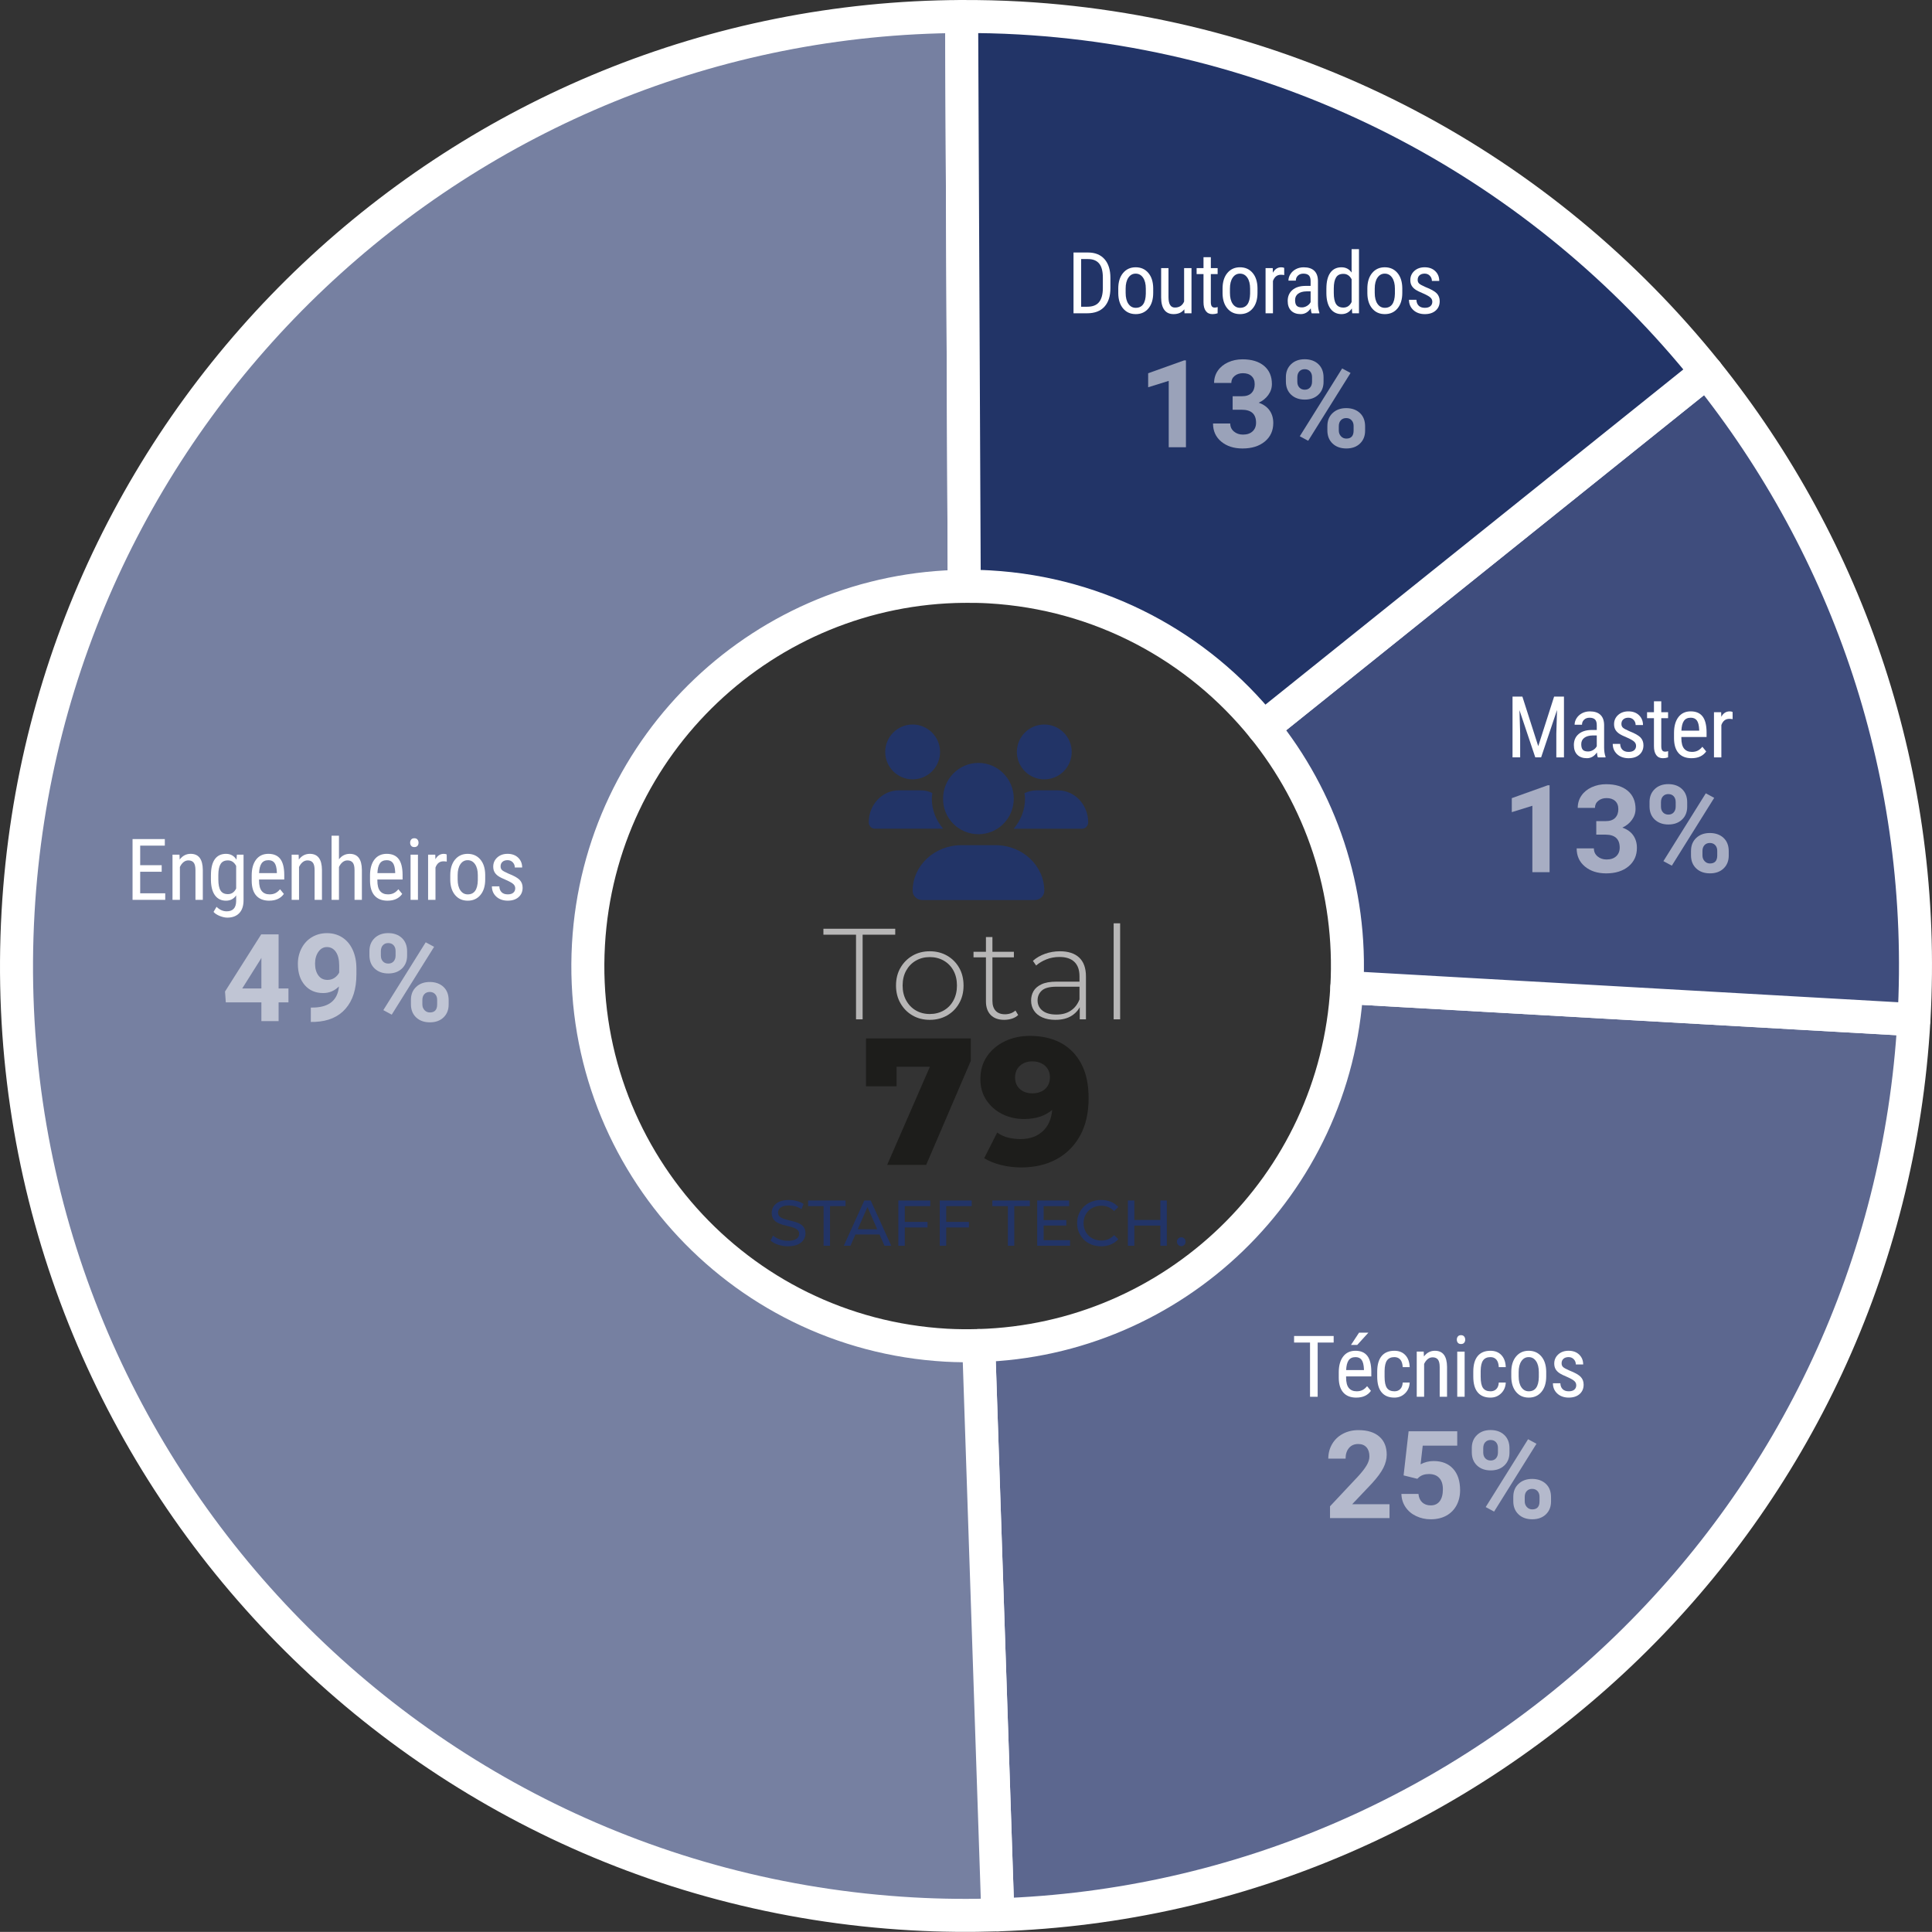 <svg xmlns="http://www.w3.org/2000/svg" id="Capa_2" viewBox="0 0 1694.99 1694.88"><rect x="0" y="0" width="1694.99" height="1694.88" fill="#333333" stroke="none"/><defs><style>.cls-1{fill:#fff;}.cls-2{fill:#b7b6b6;}.cls-3,.cls-4{fill:#223467;}.cls-5{fill:#1d1d1b;}.cls-6{opacity:.54;}.cls-7{fill:#5c678f;}.cls-7,.cls-8,.cls-4,.cls-9{stroke:#fff;stroke-linecap:round;stroke-linejoin:round;stroke-width:28.96px;}.cls-8{fill:#3f4d7d;}.cls-9{fill:#7680a1;}</style></defs><g id="Capa_1-2"><g><path class="cls-7" d="M1181.6,866.37l497.55,28.21c-24.61,434.06-377.36,771.53-803.72,785.36l-16.76-499.45c171.18-4.82,313.06-140.01,322.93-314.12Z"></path><path class="cls-9" d="M843.66,14.49C406.57,16.09,40.91,358.06,15.84,800.28c-26.04,459.31,325.19,852.77,784.5,878.81,25.25,1.43,50.29,1.66,75.09,.85l-16.76-499.45c-9.45,.27-18.98,.23-28.6-.32-183.72-10.42-324.22-167.8-313.8-351.52,10-176.4,155.49-312.86,329.69-314.25l-2.3-499.92Z"></path><path class="cls-8" d="M1181.6,866.37l497.55,28.21c12.13-213.87-57.58-413.44-181.87-568.3l-389.03,312.02c50.1,62.05,78.22,142.18,73.35,228.08Z"></path><path class="cls-4" d="M1108.25,638.3l389.03-312.02C1354.64,148.55,1140.09,29.69,894.65,15.78c-17.09-.97-34.09-1.35-50.98-1.29l2.3,499.92c7.24-.06,14.51,.03,21.83,.45,97.83,5.55,183.39,52.77,240.45,123.45Z"></path><path class="cls-3" d="M858.4,731.87c17.27,0,31.01-14,31.01-31.28s-14-31.28-31.01-31.28-31.01,14-31.01,31.28c-.27,17.27,13.75,31.28,31.01,31.28Zm15.04,9.63h-30.02c-23.61,0-42.74,17.96-42.74,40.1,0,4.45,3.82,8.03,8.54,8.03h98.42c4.72,0,8.54-3.58,8.54-8.03,0-22.14-19.13-40.1-42.74-40.1Zm42.74-57.75c13.29,0,24.06-10.77,24.06-24.06s-10.77-24.06-24.06-24.06-24.06,10.77-24.06,24.06,10.77,24.06,24.06,24.06Zm-98.69,16.84c0-1.64,.3-3.2,.48-4.79-3.28-1.8-6.89-2.43-10.71-2.43h-18.6c-14.63,0-26.49,12.57-26.49,28.06,0,3.1,2.37,5.62,5.3,5.62h60.01c-6.14-7.16-9.99-16.33-9.99-26.47Zm-16.81-16.84c13.29,0,24.06-10.77,24.06-24.06s-10.77-24.06-24.06-24.06-24.06,10.77-24.06,24.06,10.77,24.06,24.06,24.06Zm127.51,9.63h-18.6c-3.85,0-7.48,.91-10.79,2.48,.18,1.58,.48,3.12,.48,4.74,0,10.14-3.84,19.31-9.97,26.47h60.07c2.94,0,5.31-2.53,5.31-5.62,0-15.49-11.85-28.06-26.5-28.06Z"></path><g><path class="cls-2" d="M751.01,894.28v-74.25h-28.61v-5.22h63.01v5.22h-28.61v74.25h-5.79Z"></path><path class="cls-2" d="M815.72,894.73c-5.68,0-10.73-1.29-15.15-3.86-4.43-2.57-7.95-6.13-10.56-10.67s-3.92-9.72-3.92-15.55,1.3-11.11,3.92-15.61c2.61-4.5,6.13-8.04,10.56-10.61,4.43-2.57,9.48-3.86,15.15-3.86s10.75,1.29,15.21,3.86c4.46,2.57,7.98,6.11,10.56,10.61,2.57,4.5,3.86,9.71,3.86,15.61s-1.29,11.01-3.86,15.55c-2.57,4.54-6.09,8.1-10.56,10.67-4.47,2.57-9.54,3.86-15.21,3.86Zm0-5.11c4.54,0,8.63-1.04,12.26-3.12,3.63-2.08,6.47-5.01,8.51-8.8,2.04-3.78,3.07-8.13,3.07-13.06s-1.02-9.37-3.07-13.11c-2.04-3.75-4.88-6.66-8.51-8.74-3.63-2.08-7.72-3.12-12.26-3.12s-8.61,1.04-12.2,3.12c-3.6,2.08-6.43,5-8.51,8.74-2.08,3.75-3.12,8.12-3.12,13.11s1.04,9.27,3.12,13.06c2.08,3.79,4.92,6.72,8.51,8.8,3.59,2.08,7.66,3.12,12.2,3.12Z"></path><path class="cls-2" d="M854.09,839.9v-4.88h35.42v4.88h-35.42Zm27.02,54.83c-5.22,0-9.21-1.44-11.98-4.31-2.76-2.88-4.14-6.81-4.14-11.81v-56.54h5.68v55.97c0,3.79,.95,6.7,2.84,8.74,1.89,2.04,4.62,3.06,8.17,3.06s6.77-1.1,9.2-3.29l2.38,3.97c-1.51,1.44-3.35,2.5-5.51,3.18-2.16,.68-4.37,1.02-6.64,1.02Z"></path><path class="cls-2" d="M925.95,894.73c-4.39,0-8.19-.7-11.41-2.1-3.22-1.4-5.68-3.39-7.38-5.96-1.7-2.57-2.55-5.52-2.55-8.86,0-3.03,.7-5.77,2.1-8.23,1.4-2.46,3.73-4.46,6.98-6.02,3.25-1.55,7.61-2.33,13.05-2.33h21.8v4.43h-21.68c-6.13,0-10.43,1.14-12.88,3.41-2.46,2.27-3.69,5.11-3.69,8.52,0,3.79,1.44,6.81,4.31,9.08,2.88,2.27,6.92,3.41,12.15,3.41s9.21-1.14,12.66-3.41c3.44-2.27,6-5.56,7.66-9.88l1.59,3.86c-1.59,4.31-4.3,7.74-8.12,10.27-3.82,2.54-8.68,3.8-14.59,3.8Zm21.34-.45v-13.51l-.23-2.04v-22.25c0-5.52-1.49-9.72-4.48-12.6-2.99-2.88-7.36-4.31-13.11-4.31-4.09,0-7.89,.7-11.41,2.1-3.52,1.4-6.53,3.2-9.03,5.39l-2.84-4.09c2.95-2.65,6.51-4.71,10.67-6.19,4.16-1.48,8.51-2.21,13.05-2.21,7.34,0,12.98,1.86,16.92,5.56,3.93,3.71,5.9,9.23,5.9,16.58v37.58h-5.45Z"></path><path class="cls-2" d="M977.04,894.28v-84.24h5.68v84.24h-5.68Z"></path><path class="cls-5" d="M778.32,1021.99l43.28-99.39,8.4,13.32h-56.28l12.84-14.42v31.54h-26.79v-42.01h91.94v19.66l-39.16,91.31h-34.24Z"></path><path class="cls-5" d="M903.55,908.81c10.46,0,19.52,2.06,27.19,6.18,7.66,4.12,13.63,10.22,17.91,18.31,4.28,8.09,6.42,18.15,6.42,30.2,0,12.89-2.51,23.86-7.53,32.89s-11.94,15.93-20.77,20.69c-8.83,4.76-19.1,7.13-30.83,7.13-6.13,0-12.05-.71-17.75-2.14s-10.62-3.41-14.74-5.94l11.41-22.51c3.17,2.22,6.47,3.73,9.91,4.52,3.43,.79,6.95,1.19,10.54,1.19,8.56,0,15.38-2.59,20.45-7.77,5.07-5.18,7.61-12.73,7.61-22.67v-5.63c0-1.95-.16-3.94-.48-5.94l7.77,6.5c-1.9,3.91-4.39,7.19-7.45,9.83-3.07,2.64-6.66,4.65-10.78,6.02-4.12,1.37-8.82,2.06-14.11,2.06-6.97,0-13.34-1.45-19.1-4.36-5.76-2.91-10.38-6.98-13.87-12.21-3.49-5.23-5.23-11.39-5.23-18.47,0-7.71,1.96-14.4,5.87-20.05,3.91-5.65,9.14-10.04,15.7-13.16,6.55-3.12,13.84-4.68,21.88-4.68Zm2.06,22.35c-2.96,0-5.55,.58-7.77,1.74-2.22,1.16-3.99,2.77-5.31,4.83-1.32,2.06-1.98,4.57-1.98,7.53,0,4.23,1.4,7.61,4.2,10.15,2.8,2.54,6.47,3.8,11.02,3.8,3.06,0,5.76-.58,8.08-1.74,2.32-1.16,4.12-2.8,5.39-4.91,1.27-2.11,1.9-4.6,1.9-7.45s-.63-5.15-1.9-7.21c-1.27-2.06-3.07-3.7-5.39-4.91-2.33-1.21-5.07-1.82-8.24-1.82Z"></path><path class="cls-3" d="M691.3,1093.4c-3.03,0-5.92-.46-8.69-1.39-2.76-.93-4.94-2.13-6.53-3.6l2.1-4.43c1.51,1.33,3.44,2.42,5.79,3.29,2.35,.87,4.79,1.3,7.32,1.3,2.31,0,4.18-.26,5.62-.79s2.5-1.26,3.18-2.19c.68-.93,1.02-1.98,1.02-3.15,0-1.36-.45-2.46-1.33-3.29-.89-.83-2.04-1.5-3.46-2.02s-2.98-.96-4.68-1.33c-1.7-.38-3.41-.82-5.14-1.33-1.72-.51-3.29-1.16-4.71-1.96-1.42-.79-2.56-1.86-3.43-3.21-.87-1.34-1.31-3.07-1.31-5.19s.54-3.93,1.62-5.65c1.08-1.72,2.74-3.1,4.99-4.14,2.25-1.04,5.12-1.56,8.6-1.56,2.31,0,4.6,.3,6.87,.91,2.27,.61,4.24,1.48,5.9,2.61l-1.87,4.54c-1.7-1.13-3.5-1.96-5.39-2.47s-3.73-.77-5.51-.77c-2.23,0-4.07,.28-5.51,.85-1.44,.57-2.49,1.33-3.15,2.27-.66,.95-.99,2.01-.99,3.18,0,1.4,.45,2.52,1.33,3.35,.89,.83,2.04,1.5,3.46,1.99,1.42,.49,2.98,.94,4.68,1.33s3.41,.84,5.14,1.33c1.72,.49,3.29,1.13,4.71,1.93,1.42,.79,2.56,1.85,3.44,3.18,.87,1.33,1.3,3.03,1.3,5.11s-.55,3.87-1.65,5.59c-1.1,1.72-2.79,3.1-5.08,4.14s-5.18,1.56-8.66,1.56Z"></path><path class="cls-3" d="M722.57,1092.95v-34.79h-13.62v-4.94h32.87v4.94h-13.62v34.79h-5.62Z"></path><path class="cls-3" d="M740.28,1092.95l17.99-39.73h5.62l18.05,39.73h-5.96l-16.06-36.55h2.27l-16.06,36.55h-5.85Zm7.66-9.93l1.53-4.54h22.36l1.65,4.54h-25.54Z"></path><path class="cls-3" d="M793.81,1092.95h-5.68v-39.73h28.04v4.94h-22.36v34.79Zm-.57-20.95h20.49v4.88h-20.49v-4.88Z"></path><path class="cls-3" d="M830.14,1092.95h-5.68v-39.73h28.04v4.94h-22.37v34.79Zm-.57-20.95h20.49v4.88h-20.49v-4.88Z"></path><path class="cls-3" d="M884.23,1092.95v-34.79h-13.62v-4.94h32.87v4.94h-13.62v34.79h-5.62Z"></path><path class="cls-3" d="M915.62,1088.01h23.16v4.94h-28.84v-39.73h28.04v4.94h-22.36v29.86Zm-.51-17.65h20.43v4.83h-20.43v-4.83Z"></path><path class="cls-3" d="M965.97,1093.4c-3.03,0-5.82-.5-8.37-1.5-2.55-1-4.77-2.42-6.64-4.26-1.87-1.83-3.34-3.98-4.4-6.44-1.06-2.46-1.59-5.17-1.59-8.12s.53-5.66,1.59-8.12c1.06-2.46,2.54-4.61,4.43-6.44,1.89-1.83,4.12-3.25,6.67-4.26,2.55-1,5.34-1.5,8.37-1.5s5.89,.52,8.49,1.56c2.59,1.04,4.8,2.58,6.61,4.63l-3.69,3.58c-1.51-1.59-3.22-2.77-5.11-3.55-1.89-.77-3.92-1.16-6.07-1.16s-4.31,.38-6.22,1.13c-1.91,.76-3.57,1.82-4.97,3.18s-2.49,2.98-3.26,4.85-1.16,3.91-1.16,6.1,.39,4.23,1.16,6.1,1.86,3.49,3.26,4.85,3.06,2.42,4.97,3.18c1.91,.76,3.98,1.14,6.22,1.14s4.18-.39,6.07-1.16c1.89-.77,3.6-1.98,5.11-3.6l3.69,3.58c-1.82,2.04-4.02,3.6-6.61,4.66s-5.44,1.59-8.54,1.59Z"></path><path class="cls-3" d="M995.2,1092.95h-5.68v-39.73h5.68v39.73Zm23.33-17.71h-23.9v-4.94h23.9v4.94Zm-.51-22.02h5.68v39.73h-5.68v-39.73Z"></path><path class="cls-3" d="M1036.41,1093.29c-1.06,0-1.97-.37-2.72-1.11-.76-.74-1.13-1.67-1.13-2.81s.38-2.06,1.13-2.78c.76-.72,1.67-1.08,2.72-1.08s1.9,.36,2.64,1.08c.74,.72,1.11,1.65,1.11,2.78s-.37,2.07-1.11,2.81c-.74,.74-1.62,1.11-2.64,1.11Z"></path></g><g><g class="cls-6"><path class="cls-1" d="M1359.49,765.17h-15.11v-58.25l-18.04,5.6v-12.29l31.53-11.29h1.62v76.24Z"></path><path class="cls-1" d="M1400.46,720.41h8.05c3.83,0,6.68-.96,8.52-2.88,1.85-1.92,2.77-4.46,2.77-7.63s-.92-5.46-2.75-7.16-4.35-2.56-7.56-2.56c-2.89,0-5.32,.79-7.27,2.38-1.95,1.59-2.93,3.65-2.93,6.2h-15.11c0-3.97,1.07-7.54,3.21-10.69,2.14-3.15,5.14-5.62,9-7.4,3.85-1.78,8.1-2.67,12.73-2.67,8.05,0,14.36,1.93,18.93,5.78,4.57,3.85,6.85,9.16,6.85,15.92,0,3.49-1.06,6.69-3.19,9.62-2.13,2.93-4.92,5.18-8.37,6.75,4.29,1.53,7.49,3.83,9.6,6.9,2.11,3.07,3.16,6.69,3.16,10.88,0,6.76-2.47,12.18-7.4,16.26-4.93,4.08-11.46,6.12-19.58,6.12-7.6,0-13.81-2-18.64-6.01-4.83-4.01-7.24-9.31-7.24-15.9h15.11c0,2.86,1.07,5.19,3.22,7.01,2.14,1.81,4.79,2.72,7.92,2.72,3.59,0,6.41-.95,8.45-2.85,2.04-1.9,3.06-4.42,3.06-7.56,0-7.6-4.18-11.4-12.55-11.4h-8v-11.82Z"></path><path class="cls-1" d="M1447.17,703.67c0-4.67,1.52-8.46,4.55-11.37,3.03-2.91,7.01-4.37,11.92-4.37s9,1.44,12.03,4.31c3.03,2.88,4.55,6.77,4.55,11.69v3.77c0,4.71-1.52,8.49-4.55,11.35-3.03,2.86-7.01,4.29-11.92,4.29s-8.95-1.44-12-4.31c-3.05-2.88-4.58-6.75-4.58-11.64v-3.71Zm10.04,4.03c0,2.09,.6,3.77,1.8,5.05,1.2,1.27,2.78,1.91,4.73,1.91s3.5-.64,4.65-1.94c1.15-1.29,1.73-3.01,1.73-5.18v-3.87c0-2.09-.58-3.78-1.73-5.07-1.15-1.29-2.74-1.93-4.76-1.93-1.92,0-3.47,.64-4.65,1.91-1.19,1.27-1.78,3.04-1.78,5.31v3.82Zm9.52,51.77l-7.37-3.97,37.18-59.51,7.37,3.97-37.18,59.51Zm16.84-12.97c0-4.71,1.53-8.5,4.6-11.37,3.07-2.88,7.04-4.31,11.92-4.31s8.95,1.42,12,4.26c3.05,2.84,4.57,6.75,4.57,11.74v3.76c0,4.67-1.5,8.45-4.5,11.32-3,2.88-6.99,4.31-11.98,4.31s-9.05-1.45-12.08-4.34-4.55-6.73-4.55-11.5v-3.87Zm10.04,4.08c0,1.92,.63,3.56,1.88,4.92,1.25,1.36,2.82,2.04,4.71,2.04,4.25,0,6.38-2.35,6.38-7.06v-3.97c0-2.09-.59-3.77-1.78-5.05-1.19-1.27-2.75-1.91-4.71-1.91s-3.52,.64-4.71,1.91-1.78,3.01-1.78,5.2v3.92Z"></path></g><g><path class="cls-1" d="M1335.62,611.14l13.92,43.51,13.92-43.51h8.64v53.32h-6.7v-20.76l.62-20.8-13.95,41.56h-5.13l-13.88-41.42,.62,20.65v20.76h-6.7v-53.32h8.64Z"></path><path class="cls-1" d="M1401.84,664.46c-.39-.85-.67-2.29-.84-4.32-2.29,3.37-5.22,5.05-8.79,5.05s-6.39-1.01-8.4-3.02c-2.01-2.01-3.02-4.85-3.02-8.51,0-4.03,1.37-7.23,4.1-9.59s6.48-3.58,11.24-3.63h4.76v-4.21c0-2.37-.53-4.05-1.58-5.05s-2.65-1.5-4.8-1.5c-1.95,0-3.54,.58-4.76,1.74-1.22,1.16-1.83,2.63-1.83,4.41h-6.48c0-2.03,.6-3.96,1.79-5.8,1.2-1.84,2.81-3.29,4.83-4.34,2.03-1.05,4.29-1.57,6.78-1.57,4.05,0,7.13,1.01,9.25,3.02,2.11,2.01,3.19,4.95,3.24,8.81v20c.02,3.05,.44,5.7,1.24,7.95v.59h-6.74Zm-8.64-5.16c1.59,0,3.1-.44,4.54-1.32,1.44-.88,2.49-1.98,3.15-3.3v-9.45h-3.66c-3.08,.05-5.51,.74-7.29,2.07s-2.67,3.19-2.67,5.58c0,2.25,.45,3.88,1.35,4.89,.9,1.01,2.43,1.52,4.58,1.52Z"></path><path class="cls-1" d="M1435.35,654.32c0-1.39-.53-2.59-1.57-3.59-1.05-1-3.08-2.17-6.08-3.52-3.49-1.44-5.95-2.67-7.38-3.7-1.43-1.03-2.5-2.19-3.2-3.5-.71-1.31-1.06-2.86-1.06-4.67,0-3.22,1.18-5.9,3.53-8.04,2.36-2.13,5.37-3.2,9.03-3.2,3.86,0,6.96,1.12,9.3,3.37s3.52,5.13,3.52,8.64h-6.45c0-1.78-.6-3.3-1.79-4.56-1.2-1.26-2.72-1.88-4.58-1.88s-3.4,.49-4.49,1.48c-1.09,.99-1.63,2.31-1.63,3.96,0,1.31,.4,2.37,1.19,3.18,.79,.8,2.7,1.86,5.73,3.18,4.81,1.88,8.08,3.72,9.81,5.52,1.73,1.8,2.6,4.08,2.6,6.84,0,3.45-1.19,6.2-3.55,8.27-2.37,2.07-5.54,3.1-9.52,3.1s-7.47-1.18-10.03-3.55-3.84-5.37-3.84-9.01h6.52c.07,2.2,.75,3.92,2.01,5.16,1.27,1.24,3.05,1.87,5.35,1.87,2.15,0,3.78-.48,4.91-1.45,1.12-.96,1.68-2.26,1.68-3.9Z"></path><path class="cls-1" d="M1457.48,615.24v9.6h5.97v5.24h-5.97v24.6c0,1.56,.26,2.75,.77,3.56s1.39,1.21,2.64,1.21c.85,0,1.72-.15,2.6-.44l-.07,5.46c-1.46,.49-2.97,.73-4.5,.73-2.56,0-4.52-.92-5.86-2.75s-2.01-4.42-2.01-7.76v-24.61h-6.04v-5.24h6.04v-9.6h6.45Z"></path><path class="cls-1" d="M1484.04,665.19c-4.93,0-8.72-1.47-11.35-4.41s-3.98-7.26-4.03-12.95v-4.8c0-5.91,1.29-10.54,3.86-13.9,2.57-3.36,6.17-5.04,10.78-5.04s8.11,1.48,10.4,4.43c2.29,2.95,3.47,7.56,3.52,13.81v4.25h-22.12v.92c0,4.25,.8,7.34,2.4,9.27,1.6,1.93,3.9,2.89,6.9,2.89,1.9,0,3.58-.36,5.04-1.08s2.81-1.86,4.08-3.42l3.37,4.1c-2.81,3.96-7.09,5.93-12.85,5.93Zm-.73-35.52c-2.69,0-4.67,.92-5.97,2.76-1.29,1.84-2.03,4.71-2.2,8.59h15.6v-.88c-.17-3.76-.85-6.45-2.03-8.06s-2.98-2.42-5.4-2.42Z"></path><path class="cls-1" d="M1520.08,630.92c-.9-.17-1.88-.26-2.93-.26-3.32,0-5.64,1.82-6.96,5.46v28.34h-6.48v-39.62h6.3l.11,4.03c1.73-3.17,4.19-4.76,7.36-4.76,1.03,0,1.88,.17,2.56,.51l.04,6.3Z"></path></g></g><g><g class="cls-6"><path class="cls-1" d="M1040.46,392.4h-15.11v-58.25l-18.04,5.6v-12.29l31.53-11.29h1.62v76.24Z"></path><path class="cls-1" d="M1081.43,347.64h8.05c3.83,0,6.68-.96,8.52-2.88,1.85-1.92,2.77-4.46,2.77-7.63s-.92-5.46-2.75-7.16c-1.83-1.71-4.35-2.56-7.56-2.56-2.89,0-5.32,.79-7.27,2.38-1.95,1.59-2.93,3.65-2.93,6.2h-15.11c0-3.97,1.07-7.54,3.21-10.69,2.14-3.15,5.14-5.62,9-7.4,3.85-1.78,8.1-2.67,12.73-2.67,8.05,0,14.36,1.93,18.93,5.78,4.57,3.85,6.85,9.16,6.85,15.92,0,3.49-1.06,6.69-3.19,9.62s-4.92,5.18-8.37,6.75c4.29,1.54,7.49,3.84,9.6,6.9,2.11,3.07,3.16,6.69,3.16,10.88,0,6.76-2.47,12.18-7.4,16.26-4.93,4.08-11.46,6.12-19.58,6.12-7.6,0-13.81-2-18.64-6.01-4.83-4.01-7.24-9.31-7.24-15.9h15.11c0,2.86,1.07,5.19,3.22,7.01,2.14,1.81,4.79,2.72,7.92,2.72,3.59,0,6.41-.95,8.45-2.85,2.04-1.9,3.06-4.42,3.06-7.56,0-7.6-4.18-11.4-12.55-11.4h-8v-11.82Z"></path><path class="cls-1" d="M1128.14,330.91c0-4.67,1.52-8.46,4.55-11.37s7.01-4.37,11.92-4.37,9,1.44,12.03,4.31c3.03,2.88,4.55,6.77,4.55,11.69v3.77c0,4.71-1.52,8.49-4.55,11.35-3.03,2.86-7.01,4.29-11.92,4.29s-8.95-1.44-12-4.31c-3.05-2.88-4.58-6.75-4.58-11.63v-3.71Zm10.04,4.03c0,2.09,.6,3.77,1.8,5.05s2.78,1.91,4.73,1.91,3.5-.65,4.65-1.94c1.15-1.29,1.73-3.02,1.73-5.18v-3.87c0-2.09-.58-3.78-1.73-5.07-1.15-1.29-2.74-1.93-4.76-1.93-1.92,0-3.47,.64-4.65,1.91-1.19,1.27-1.78,3.04-1.78,5.31v3.82Zm9.52,51.77l-7.37-3.97,37.18-59.51,7.37,3.97-37.18,59.51Zm16.84-12.97c0-4.71,1.53-8.5,4.6-11.37s7.04-4.31,11.92-4.31,8.95,1.42,12,4.26c3.05,2.84,4.58,6.75,4.58,11.74v3.76c0,4.67-1.5,8.45-4.5,11.32-3,2.88-6.99,4.31-11.98,4.31s-9.05-1.45-12.08-4.34-4.55-6.73-4.55-11.5v-3.87Zm10.04,4.08c0,1.92,.63,3.56,1.88,4.92,1.25,1.36,2.82,2.04,4.71,2.04,4.25,0,6.38-2.35,6.38-7.06v-3.97c0-2.09-.59-3.77-1.78-5.05-1.19-1.27-2.75-1.91-4.71-1.91s-3.52,.64-4.71,1.91c-1.19,1.27-1.78,3.01-1.78,5.2v3.92Z"></path></g><g><path class="cls-1" d="M941.82,274.85v-53.32h12.71c6.23,0,11.06,1.95,14.5,5.84s5.16,9.37,5.16,16.42v8.94c0,7.06-1.75,12.51-5.24,16.35s-8.56,5.77-15.2,5.77h-11.94Zm6.7-47.57v41.82h5.38c4.71,0,8.15-1.35,10.33-4.05,2.17-2.7,3.28-6.7,3.33-12v-9.46c0-5.62-1.08-9.74-3.24-12.37-2.16-2.63-5.43-3.94-9.8-3.94h-6.01Z"></path><path class="cls-1" d="M981.08,253.21c0-5.76,1.4-10.32,4.19-13.68s6.49-5.04,11.08-5.04,8.28,1.63,11.08,4.91c2.79,3.27,4.23,7.73,4.3,13.37v4.17c0,5.74-1.39,10.28-4.17,13.62s-6.5,5.02-11.13,5.02-8.27-1.62-11.04-4.87c-2.77-3.25-4.21-7.64-4.3-13.18v-4.32Zm6.48,3.74c0,4.08,.8,7.28,2.4,9.61,1.6,2.33,3.75,3.5,6.46,3.5,5.71,0,8.66-4.12,8.83-12.38v-4.47c0-4.05-.8-7.26-2.42-9.61-1.61-2.36-3.77-3.53-6.48-3.53s-4.79,1.18-6.39,3.53c-1.6,2.36-2.4,5.55-2.4,9.58v3.77Z"></path><path class="cls-1" d="M1039.02,271.37c-2.15,2.81-5.29,4.21-9.41,4.21-3.59,0-6.3-1.24-8.13-3.72-1.83-2.48-2.76-6.08-2.78-10.82v-25.82h6.45v25.34c0,6.18,1.86,9.26,5.57,9.26,3.93,0,6.64-1.76,8.13-5.27v-29.33h6.48v39.62h-6.15l-.15-3.48Z"></path><path class="cls-1" d="M1062.29,225.63v9.6h5.97v5.24h-5.97v24.6c0,1.56,.26,2.75,.77,3.56s1.39,1.21,2.64,1.21c.85,0,1.72-.15,2.6-.44l-.07,5.46c-1.46,.49-2.97,.73-4.5,.73-2.56,0-4.52-.92-5.86-2.75-1.34-1.83-2.01-4.42-2.01-7.76v-24.61h-6.04v-5.24h6.04v-9.6h6.45Z"></path><path class="cls-1" d="M1072.58,253.21c0-5.76,1.4-10.32,4.19-13.68,2.79-3.36,6.49-5.04,11.08-5.04s8.28,1.63,11.08,4.91c2.79,3.27,4.23,7.73,4.3,13.37v4.17c0,5.74-1.39,10.28-4.18,13.62s-6.49,5.02-11.13,5.02-8.27-1.62-11.04-4.87-4.21-7.64-4.3-13.18v-4.32Zm6.48,3.74c0,4.08,.8,7.28,2.4,9.61,1.6,2.33,3.75,3.5,6.46,3.5,5.71,0,8.66-4.12,8.83-12.38v-4.47c0-4.05-.81-7.26-2.42-9.61-1.61-2.36-3.77-3.53-6.48-3.53s-4.79,1.18-6.39,3.53c-1.6,2.36-2.4,5.55-2.4,9.58v3.77Z"></path><path class="cls-1" d="M1126.68,241.31c-.9-.17-1.88-.26-2.93-.26-3.32,0-5.64,1.82-6.96,5.46v28.34h-6.48v-39.62h6.3l.11,4.03c1.73-3.17,4.19-4.76,7.36-4.76,1.03,0,1.88,.17,2.56,.51l.04,6.3Z"></path><path class="cls-1" d="M1150.78,274.85c-.39-.85-.67-2.29-.84-4.32-2.29,3.37-5.22,5.05-8.79,5.05s-6.39-1.01-8.4-3.02c-2.01-2.01-3.02-4.85-3.02-8.51,0-4.03,1.37-7.23,4.1-9.59s6.48-3.58,11.24-3.63h4.76v-4.21c0-2.37-.53-4.05-1.58-5.05s-2.65-1.5-4.8-1.5c-1.95,0-3.54,.58-4.76,1.74-1.22,1.16-1.83,2.63-1.83,4.41h-6.48c0-2.03,.6-3.96,1.79-5.8,1.2-1.84,2.81-3.29,4.83-4.34,2.03-1.05,4.29-1.57,6.78-1.57,4.05,0,7.13,1.01,9.25,3.02,2.11,2.01,3.19,4.95,3.24,8.81v20c.02,3.05,.44,5.7,1.24,7.95v.59h-6.74Zm-8.64-5.16c1.59,0,3.1-.44,4.54-1.32,1.44-.88,2.49-1.98,3.15-3.3v-9.45h-3.66c-3.08,.05-5.51,.74-7.29,2.07s-2.67,3.19-2.67,5.58c0,2.25,.45,3.88,1.35,4.89,.9,1.01,2.43,1.52,4.58,1.52Z"></path><path class="cls-1" d="M1163.68,253.25c0-6.1,1.14-10.75,3.42-13.95,2.28-3.2,5.56-4.8,9.83-4.8,3.79,0,6.74,1.54,8.86,4.61v-20.51h6.48v56.25h-5.93l-.33-4.25c-2.12,3.32-5.16,4.98-9.12,4.98s-7.32-1.59-9.65-4.78c-2.33-3.19-3.52-7.68-3.57-13.49v-4.06Zm6.48,3.68c0,4.44,.66,7.7,1.98,9.78s3.47,3.13,6.45,3.13c3.22,0,5.63-1.62,7.21-4.86v-19.97c-1.66-3.17-4.05-4.75-7.18-4.75s-5.13,1.04-6.45,3.13-1.99,5.29-2.01,9.6v3.95Z"></path><path class="cls-1" d="M1199.61,253.21c0-5.76,1.4-10.32,4.19-13.68s6.49-5.04,11.08-5.04,8.28,1.63,11.08,4.91c2.79,3.27,4.23,7.73,4.3,13.37v4.17c0,5.74-1.39,10.28-4.17,13.62s-6.49,5.02-11.13,5.02-8.27-1.62-11.04-4.87c-2.77-3.25-4.21-7.64-4.3-13.18v-4.32Zm6.48,3.74c0,4.08,.8,7.28,2.4,9.61,1.6,2.33,3.75,3.5,6.46,3.5,5.71,0,8.65-4.12,8.83-12.38v-4.47c0-4.05-.81-7.26-2.42-9.61-1.61-2.36-3.77-3.53-6.48-3.53s-4.79,1.18-6.39,3.53c-1.6,2.36-2.4,5.55-2.4,9.58v3.77Z"></path><path class="cls-1" d="M1256.6,264.71c0-1.39-.53-2.59-1.57-3.59-1.05-1-3.08-2.17-6.08-3.52-3.49-1.44-5.95-2.67-7.38-3.7-1.43-1.03-2.5-2.19-3.2-3.5-.71-1.31-1.06-2.86-1.06-4.67,0-3.22,1.18-5.9,3.53-8.04,2.36-2.13,5.37-3.2,9.03-3.2,3.86,0,6.96,1.12,9.3,3.37s3.52,5.13,3.52,8.64h-6.45c0-1.78-.6-3.3-1.79-4.56-1.2-1.26-2.72-1.88-4.58-1.88s-3.4,.49-4.49,1.48c-1.09,.99-1.63,2.31-1.63,3.96,0,1.31,.4,2.37,1.19,3.18,.79,.8,2.71,1.86,5.73,3.18,4.81,1.88,8.08,3.72,9.81,5.52,1.73,1.8,2.6,4.08,2.6,6.84,0,3.45-1.18,6.2-3.55,8.27-2.37,2.07-5.54,3.1-9.52,3.1s-7.47-1.18-10.03-3.55c-2.56-2.37-3.85-5.37-3.85-9.01h6.52c.07,2.2,.75,3.92,2.01,5.16,1.27,1.24,3.05,1.87,5.35,1.87,2.15,0,3.79-.48,4.91-1.45,1.12-.96,1.68-2.26,1.68-3.9Z"></path></g></g><g class="cls-6"><path class="cls-1" d="M1219.05,1331.85h-52.19v-10.35l24.63-26.25c3.38-3.69,5.88-6.92,7.5-9.67,1.62-2.75,2.43-5.37,2.43-7.84,0-3.38-.85-6.04-2.56-7.97s-4.15-2.9-7.32-2.9c-3.42,0-6.11,1.18-8.08,3.53-1.97,2.35-2.95,5.45-2.95,9.28h-15.17c0-4.64,1.11-8.87,3.32-12.71,2.21-3.83,5.34-6.84,9.39-9.02,4.04-2.18,8.63-3.27,13.75-3.27,7.84,0,13.94,1.88,18.28,5.65,4.34,3.76,6.51,9.08,6.51,15.95,0,3.76-.98,7.6-2.93,11.5-1.95,3.91-5.3,8.45-10.04,13.65l-17.31,18.25h32.74v12.18Z"></path><path class="cls-1" d="M1231.41,1294.41l4.39-38.7h42.67v12.6h-30.28l-1.88,16.37c3.59-1.92,7.41-2.88,11.45-2.88,7.25,0,12.93,2.25,17.05,6.75s6.17,10.79,6.17,18.88c0,4.92-1.04,9.32-3.11,13.2-2.08,3.89-5.05,6.9-8.92,9.05-3.87,2.14-8.44,3.22-13.7,3.22-4.6,0-8.87-.93-12.81-2.8s-7.05-4.49-9.33-7.87c-2.28-3.38-3.5-7.23-3.63-11.56h14.96c.31,3.17,1.42,5.64,3.32,7.4,1.9,1.76,4.38,2.64,7.45,2.64,3.42,0,6.05-1.23,7.9-3.69,1.85-2.46,2.77-5.94,2.77-10.43s-1.06-7.63-3.19-9.94c-2.13-2.3-5.14-3.45-9.05-3.45-3.59,0-6.5,.94-8.73,2.82l-1.46,1.36-12.03-2.98Z"></path><path class="cls-1" d="M1291.25,1270.35c0-4.67,1.52-8.46,4.55-11.37,3.03-2.91,7.01-4.37,11.92-4.37s9,1.44,12.03,4.31c3.03,2.88,4.55,6.77,4.55,11.69v3.77c0,4.71-1.52,8.49-4.55,11.35-3.03,2.86-7.01,4.29-11.92,4.29s-8.95-1.44-12-4.31-4.58-6.75-4.58-11.63v-3.71Zm10.04,4.03c0,2.09,.6,3.77,1.8,5.05,1.2,1.27,2.78,1.91,4.73,1.91s3.5-.64,4.65-1.94c1.15-1.29,1.72-3.01,1.72-5.18v-3.87c0-2.09-.57-3.78-1.72-5.07s-2.74-1.94-4.76-1.94c-1.92,0-3.47,.64-4.65,1.91-1.19,1.27-1.78,3.04-1.78,5.31v3.82Zm9.52,51.77l-7.37-3.97,37.18-59.51,7.37,3.97-37.18,59.51Zm16.84-12.97c0-4.71,1.53-8.5,4.6-11.37,3.07-2.88,7.04-4.31,11.92-4.31s8.95,1.42,12,4.26c3.05,2.84,4.58,6.75,4.58,11.74v3.76c0,4.67-1.5,8.45-4.5,11.32-3,2.88-6.99,4.31-11.98,4.31s-9.05-1.45-12.08-4.34c-3.03-2.89-4.55-6.73-4.55-11.5v-3.87Zm10.04,4.08c0,1.92,.63,3.56,1.88,4.92,1.25,1.36,2.82,2.04,4.71,2.04,4.25,0,6.38-2.35,6.38-7.06v-3.97c0-2.09-.59-3.77-1.78-5.05-1.19-1.27-2.75-1.91-4.71-1.91s-3.52,.64-4.71,1.91c-1.19,1.27-1.78,3.01-1.78,5.2v3.92Z"></path></g><g><path class="cls-1" d="M1170.05,1177.85h-14.03v47.57h-6.7v-47.57h-13.99v-5.75h34.72v5.75Z"></path><path class="cls-1" d="M1189.91,1226.16c-4.93,0-8.71-1.47-11.35-4.41-2.64-2.94-3.98-7.26-4.03-12.95v-4.8c0-5.91,1.29-10.54,3.86-13.9,2.58-3.36,6.17-5.04,10.78-5.04s8.11,1.48,10.4,4.43c2.29,2.96,3.47,7.56,3.52,13.81v4.25h-22.12v.92c0,4.25,.8,7.34,2.4,9.26,1.6,1.93,3.9,2.89,6.9,2.89,1.9,0,3.58-.36,5.04-1.08,1.45-.72,2.81-1.86,4.08-3.42l3.37,4.1c-2.81,3.96-7.09,5.93-12.85,5.93Zm-.73-35.52c-2.69,0-4.67,.92-5.97,2.76-1.29,1.84-2.03,4.71-2.2,8.59h15.6v-.88c-.17-3.76-.85-6.45-2.03-8.06-1.18-1.61-2.98-2.42-5.4-2.42Zm3.15-21.46h8.2l-9.81,10.77-5.46-.02,7.07-10.75Z"></path><path class="cls-1" d="M1223.35,1220.63c2.15,0,3.87-.67,5.16-2,1.29-1.33,2-3.23,2.12-5.7h6.12c-.15,3.81-1.5,6.96-4.05,9.47-2.55,2.5-5.67,3.75-9.36,3.75-4.91,0-8.65-1.54-11.22-4.63-2.58-3.09-3.86-7.68-3.86-13.79v-4.36c0-5.98,1.28-10.53,3.84-13.64,2.56-3.11,6.3-4.67,11.21-4.67,4.05,0,7.27,1.28,9.65,3.84,2.38,2.56,3.64,6.07,3.79,10.51h-6.12c-.15-2.93-.85-5.13-2.11-6.59s-3-2.2-5.22-2.2c-2.88,0-5.02,.95-6.41,2.84-1.39,1.89-2.11,5-2.16,9.32v5.05c0,4.66,.69,7.96,2.07,9.89s3.56,2.89,6.54,2.89Z"></path><path class="cls-1" d="M1249.06,1185.8l.18,4.28c2.51-3.34,5.72-5.02,9.63-5.02,7.01,0,10.56,4.68,10.66,14.03v26.33h-6.45v-26.04c0-3.1-.52-5.3-1.56-6.61s-2.59-1.96-4.67-1.96c-1.61,0-3.06,.54-4.34,1.61-1.28,1.08-2.31,2.48-3.09,4.21v28.78h-6.48v-39.62h6.12Z"></path><path class="cls-1" d="M1285.47,1175.29c0,1.1-.3,2.01-.92,2.75s-1.54,1.1-2.78,1.1-2.14-.37-2.75-1.1c-.61-.73-.92-1.65-.92-2.75s.31-2.03,.92-2.78c.61-.76,1.53-1.13,2.75-1.13s2.14,.38,2.76,1.15c.62,.77,.93,1.69,.93,2.76Zm-.51,50.13h-6.48v-39.62h6.48v39.62Z"></path><path class="cls-1" d="M1307.64,1220.63c2.15,0,3.87-.67,5.16-2,1.29-1.33,2-3.23,2.12-5.7h6.12c-.15,3.81-1.5,6.96-4.05,9.47-2.55,2.5-5.67,3.75-9.36,3.75-4.91,0-8.65-1.54-11.22-4.63-2.58-3.09-3.86-7.68-3.86-13.79v-4.36c0-5.98,1.28-10.53,3.84-13.64,2.56-3.11,6.3-4.67,11.21-4.67,4.05,0,7.27,1.28,9.65,3.84,2.38,2.56,3.64,6.07,3.79,10.51h-6.12c-.15-2.93-.85-5.13-2.11-6.59s-3-2.2-5.22-2.2c-2.88,0-5.02,.95-6.41,2.84-1.39,1.89-2.11,5-2.16,9.32v5.05c0,4.66,.69,7.96,2.07,9.89s3.56,2.89,6.54,2.89Z"></path><path class="cls-1" d="M1325.88,1203.78c0-5.76,1.4-10.32,4.19-13.68,2.8-3.36,6.49-5.04,11.08-5.04s8.28,1.64,11.08,4.91,4.23,7.73,4.3,13.37v4.17c0,5.74-1.39,10.28-4.17,13.62-2.78,3.35-6.5,5.02-11.13,5.02s-8.27-1.62-11.04-4.87c-2.77-3.25-4.21-7.64-4.3-13.18v-4.32Zm6.48,3.73c0,4.08,.8,7.28,2.4,9.61,1.6,2.33,3.75,3.5,6.46,3.5,5.71,0,8.65-4.13,8.83-12.38v-4.47c0-4.05-.81-7.26-2.42-9.61s-3.77-3.53-6.48-3.53-4.79,1.18-6.39,3.53c-1.6,2.36-2.4,5.55-2.4,9.58v3.77Z"></path><path class="cls-1" d="M1382.87,1215.28c0-1.39-.53-2.59-1.57-3.59-1.05-1-3.08-2.17-6.08-3.52-3.49-1.44-5.95-2.67-7.38-3.7-1.43-1.03-2.5-2.19-3.2-3.5s-1.06-2.86-1.06-4.67c0-3.22,1.18-5.9,3.53-8.04,2.36-2.14,5.37-3.2,9.03-3.2,3.86,0,6.96,1.12,9.3,3.37s3.52,5.13,3.52,8.64h-6.45c0-1.78-.6-3.3-1.79-4.56-1.2-1.26-2.72-1.89-4.58-1.89s-3.4,.49-4.49,1.48c-1.09,.99-1.63,2.31-1.63,3.96,0,1.31,.4,2.37,1.19,3.18s2.7,1.86,5.73,3.18c4.81,1.88,8.08,3.72,9.81,5.52s2.6,4.08,2.6,6.84c0,3.45-1.19,6.21-3.55,8.27-2.37,2.07-5.54,3.1-9.52,3.1s-7.47-1.18-10.03-3.55c-2.56-2.37-3.84-5.37-3.84-9.01h6.52c.07,2.2,.75,3.92,2.01,5.16,1.27,1.25,3.05,1.87,5.35,1.87,2.15,0,3.78-.48,4.91-1.45,1.12-.96,1.68-2.26,1.68-3.9Z"></path></g><g><g class="cls-6"><path class="cls-1" d="M244.43,867.22h8.63v12.18h-8.63v16.47h-15.11v-16.47h-31.22l-.68-9.52,31.74-50.15h15.27v47.48Zm-31.95,0h16.84v-26.88l-.99,1.73-15.84,25.15Z"></path><path class="cls-1" d="M297.37,865.44c-3.94,3.87-8.54,5.8-13.81,5.8-6.73,0-12.12-2.31-16.16-6.93-4.04-4.62-6.07-10.85-6.07-18.7,0-4.98,1.09-9.56,3.27-13.73,2.18-4.17,5.22-7.41,9.12-9.73,3.9-2.32,8.3-3.48,13.18-3.48s9.48,1.25,13.39,3.76c3.9,2.51,6.94,6.12,9.1,10.82,2.16,4.71,3.26,10.09,3.29,16.16v5.59c0,12.69-3.16,22.66-9.46,29.91-6.31,7.25-15.25,11.12-26.83,11.61l-3.71,.05v-12.6l3.35-.05c13.14-.59,20.25-6.76,21.34-18.51Zm-10.09-5.75c2.44,0,4.54-.63,6.3-1.88s3.09-2.77,4-4.55v-6.22c0-5.12-.98-9.1-2.93-11.92-1.95-2.82-4.57-4.24-7.84-4.24-3.03,0-5.53,1.39-7.48,4.16-1.95,2.77-2.93,6.25-2.93,10.43s.95,7.56,2.85,10.22c1.9,2.67,4.58,4,8.03,4Z"></path><path class="cls-1" d="M324.11,834.38c0-4.67,1.52-8.46,4.55-11.37,3.03-2.91,7.01-4.37,11.92-4.37s8.99,1.44,12.03,4.31c3.03,2.88,4.55,6.77,4.55,11.69v3.76c0,4.71-1.52,8.49-4.55,11.35-3.03,2.86-7.01,4.29-11.92,4.29s-8.95-1.44-12-4.31-4.58-6.75-4.58-11.63v-3.71Zm10.04,4.03c0,2.09,.6,3.77,1.8,5.05,1.2,1.27,2.78,1.91,4.73,1.91s3.5-.65,4.65-1.93c1.15-1.29,1.73-3.02,1.73-5.18v-3.87c0-2.09-.58-3.78-1.73-5.07-1.15-1.29-2.74-1.94-4.76-1.94s-3.47,.64-4.65,1.91c-1.19,1.27-1.78,3.04-1.78,5.31v3.82Zm9.52,51.77l-7.37-3.97,37.18-59.51,7.37,3.97-37.18,59.51Zm16.84-12.97c0-4.71,1.53-8.5,4.6-11.38,3.07-2.88,7.04-4.31,11.92-4.31s8.95,1.42,12,4.26c3.05,2.84,4.58,6.75,4.58,11.74v3.77c0,4.67-1.5,8.45-4.5,11.32-3,2.88-6.99,4.31-11.97,4.31s-9.05-1.45-12.08-4.34c-3.03-2.89-4.55-6.73-4.55-11.5v-3.87Zm10.04,4.08c0,1.92,.63,3.56,1.88,4.92s2.82,2.04,4.71,2.04c4.25,0,6.38-2.35,6.38-7.06v-3.97c0-2.09-.59-3.77-1.78-5.05-1.19-1.27-2.75-1.91-4.71-1.91s-3.52,.64-4.71,1.91c-1.19,1.27-1.78,3.01-1.78,5.2v3.92Z"></path></g><g><path class="cls-1" d="M141.85,764.81h-18.86v18.9h21.97v5.75h-28.67v-53.32h28.31v5.75h-21.61v17.17h18.86v5.75Z"></path><path class="cls-1" d="M157.46,749.83l.18,4.28c2.51-3.34,5.72-5.02,9.63-5.02,7.01,0,10.56,4.67,10.66,14.03v26.33h-6.45v-26.04c0-3.1-.52-5.3-1.56-6.61-1.04-1.31-2.59-1.96-4.67-1.96-1.61,0-3.06,.54-4.34,1.61-1.28,1.08-2.31,2.48-3.09,4.21v28.78h-6.48v-39.62h6.12Z"></path><path class="cls-1" d="M185.07,767.85c0-6.18,1.12-10.85,3.37-14.01,2.25-3.16,5.53-4.74,9.85-4.74,4.03,0,7.09,1.72,9.19,5.16l.33-4.43h5.86v39.99c0,4.91-1.26,8.67-3.77,11.3-2.51,2.62-6.02,3.94-10.51,3.94-1.95,0-4.14-.48-6.57-1.45-2.43-.96-4.26-2.16-5.48-3.57l2.64-4.47c2.69,2.64,5.65,3.96,8.9,3.96,5.39,0,8.17-2.94,8.31-8.83v-5.16c-2.1,3.1-5.08,4.65-8.94,4.65-4.1,0-7.3-1.54-9.6-4.63-2.29-3.09-3.49-7.53-3.59-13.31v-4.39Zm6.48,3.68c0,4.44,.65,7.7,1.96,9.78,1.3,2.09,3.45,3.13,6.43,3.13,3.22,0,5.64-1.64,7.25-4.94v-19.79c-1.69-3.24-4.08-4.87-7.18-4.87s-5.13,1.04-6.45,3.13c-1.32,2.09-1.99,5.29-2.01,9.6v3.95Z"></path><path class="cls-1" d="M236.2,790.19c-4.93,0-8.71-1.47-11.35-4.41-2.64-2.94-3.98-7.26-4.03-12.95v-4.8c0-5.91,1.29-10.54,3.87-13.9,2.57-3.36,6.17-5.04,10.78-5.04s8.11,1.48,10.4,4.43c2.29,2.96,3.47,7.56,3.52,13.81v4.25h-22.12v.92c0,4.25,.8,7.34,2.4,9.26,1.6,1.93,3.9,2.89,6.9,2.89,1.9,0,3.58-.36,5.04-1.08,1.45-.72,2.81-1.86,4.08-3.42l3.37,4.1c-2.81,3.96-7.09,5.93-12.86,5.93Zm-.73-35.52c-2.69,0-4.67,.92-5.97,2.76-1.29,1.84-2.03,4.71-2.2,8.59h15.6v-.88c-.17-3.76-.85-6.45-2.03-8.06s-2.98-2.42-5.4-2.42Z"></path><path class="cls-1" d="M261.99,749.83l.18,4.28c2.51-3.34,5.72-5.02,9.63-5.02,7.01,0,10.56,4.67,10.66,14.03v26.33h-6.45v-26.04c0-3.1-.52-5.3-1.56-6.61-1.04-1.31-2.59-1.96-4.67-1.96-1.61,0-3.06,.54-4.34,1.61-1.28,1.08-2.31,2.48-3.09,4.21v28.78h-6.48v-39.62h6.12Z"></path><path class="cls-1" d="M297.38,753.9c2.46-3.2,5.61-4.8,9.45-4.8,7.01,0,10.56,4.67,10.66,14.03v26.33h-6.45v-26.04c0-3.1-.52-5.3-1.56-6.61-1.04-1.31-2.59-1.96-4.67-1.96-1.61,0-3.06,.54-4.34,1.61-1.28,1.08-2.31,2.48-3.09,4.21v28.78h-6.48v-56.25h6.48v20.69Z"></path><path class="cls-1" d="M340.01,790.19c-4.93,0-8.71-1.47-11.35-4.41-2.64-2.94-3.98-7.26-4.03-12.95v-4.8c0-5.91,1.29-10.54,3.86-13.9,2.58-3.36,6.17-5.04,10.79-5.04s8.11,1.48,10.4,4.43c2.29,2.96,3.47,7.56,3.52,13.81v4.25h-22.12v.92c0,4.25,.8,7.34,2.4,9.26s3.9,2.89,6.9,2.89c1.9,0,3.58-.36,5.04-1.08,1.45-.72,2.81-1.86,4.08-3.42l3.37,4.1c-2.81,3.96-7.09,5.93-12.85,5.93Zm-.73-35.52c-2.69,0-4.68,.92-5.97,2.76-1.29,1.84-2.03,4.71-2.2,8.59h15.6v-.88c-.17-3.76-.85-6.45-2.03-8.06-1.19-1.61-2.98-2.42-5.4-2.42Z"></path><path class="cls-1" d="M367.19,739.32c0,1.1-.3,2.01-.92,2.75-.61,.73-1.54,1.1-2.78,1.1s-2.14-.37-2.75-1.1c-.61-.73-.92-1.65-.92-2.75s.3-2.03,.92-2.78c.61-.76,1.53-1.13,2.75-1.13s2.14,.38,2.77,1.15c.62,.77,.93,1.69,.93,2.76Zm-.51,50.13h-6.48v-39.62h6.48v39.62Z"></path><path class="cls-1" d="M391.95,755.91c-.9-.17-1.88-.26-2.93-.26-3.32,0-5.64,1.82-6.96,5.46v28.34h-6.48v-39.62h6.3l.11,4.03c1.73-3.17,4.19-4.76,7.36-4.76,1.03,0,1.88,.17,2.56,.51l.04,6.3Z"></path><path class="cls-1" d="M395.03,767.82c0-5.76,1.4-10.32,4.19-13.68,2.79-3.36,6.49-5.04,11.08-5.04s8.28,1.64,11.08,4.91c2.79,3.27,4.23,7.73,4.3,13.37v4.17c0,5.74-1.39,10.28-4.18,13.62-2.78,3.35-6.49,5.02-11.13,5.02s-8.27-1.62-11.04-4.87c-2.77-3.25-4.21-7.64-4.3-13.18v-4.32Zm6.48,3.73c0,4.08,.8,7.28,2.4,9.61,1.6,2.33,3.75,3.5,6.46,3.5,5.71,0,8.65-4.13,8.83-12.38v-4.47c0-4.05-.8-7.26-2.42-9.61s-3.77-3.53-6.48-3.53-4.79,1.18-6.39,3.53c-1.6,2.36-2.4,5.55-2.4,9.58v3.77Z"></path><path class="cls-1" d="M452.02,779.31c0-1.39-.53-2.59-1.57-3.59-1.05-1-3.08-2.17-6.08-3.52-3.49-1.44-5.95-2.67-7.38-3.7-1.43-1.03-2.5-2.19-3.2-3.5-.71-1.31-1.06-2.86-1.06-4.67,0-3.22,1.18-5.9,3.53-8.04,2.36-2.14,5.37-3.2,9.03-3.2,3.86,0,6.96,1.12,9.3,3.37,2.34,2.25,3.52,5.13,3.52,8.64h-6.45c0-1.78-.6-3.3-1.79-4.56-1.2-1.26-2.72-1.89-4.58-1.89s-3.4,.49-4.49,1.48-1.63,2.31-1.63,3.96c0,1.32,.4,2.37,1.19,3.18s2.71,1.86,5.73,3.18c4.81,1.88,8.08,3.72,9.81,5.52,1.73,1.8,2.6,4.08,2.6,6.84,0,3.45-1.18,6.2-3.55,8.27-2.37,2.07-5.54,3.1-9.52,3.1s-7.47-1.18-10.03-3.55c-2.56-2.37-3.85-5.37-3.85-9.01h6.52c.07,2.2,.74,3.92,2.01,5.16s3.05,1.87,5.35,1.87c2.15,0,3.79-.48,4.91-1.45,1.12-.96,1.68-2.26,1.68-3.9Z"></path></g></g></g></g></svg>